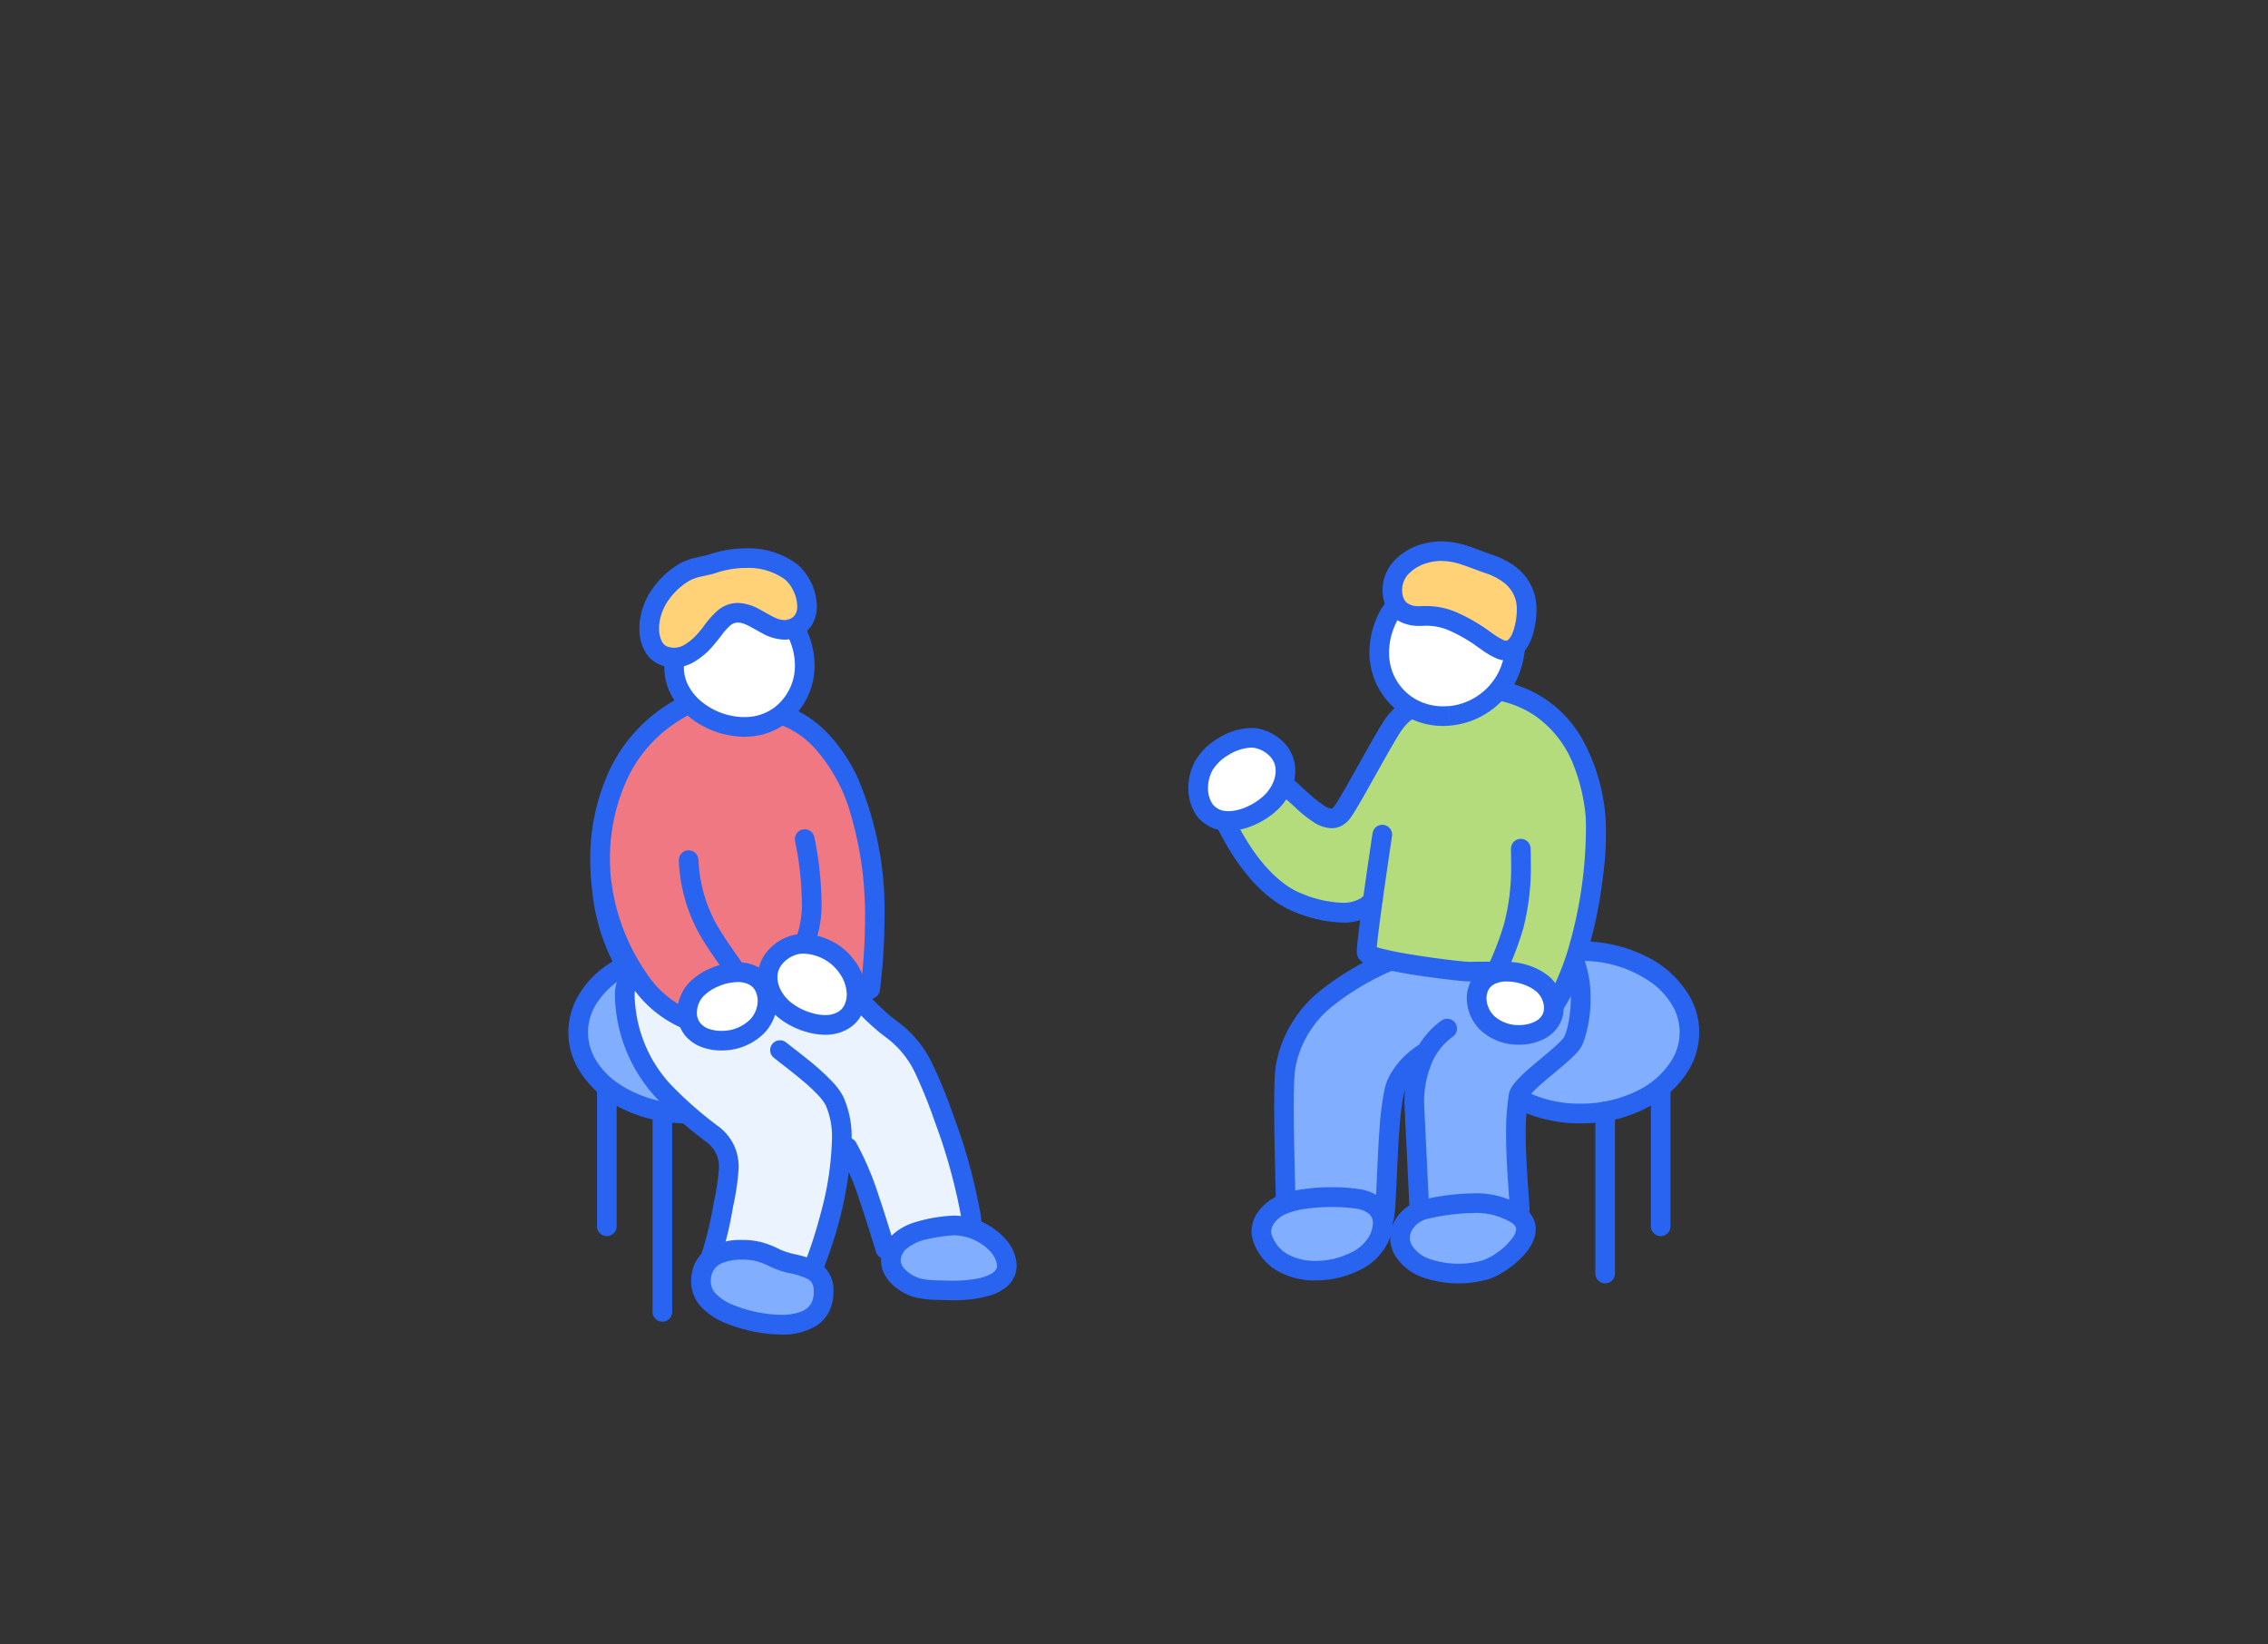 <svg height="116" width="160" xmlns="http://www.w3.org/2000/svg"><rect width="100%" height="100%" fill="#333333" stroke="none"/><path d="M0 0h160v116H0z" fill="none"/><path d="M42.116 72.362v14.141a.693.693 0 0 0 1.386 0V72.362a.693.693 0 0 0-1.386 0" fill="#2864f0"/><path d="M56.135 72.819c0 3.163-3.435 5.727-7.672 5.727s-7.673-2.564-7.673-5.727 3.435-5.727 7.673-5.727 7.672 2.564 7.672 5.727" fill="#82aeff"/><g fill="#2864f0"><path d="M56.135 72.819h-.693a3.8 3.8 0 0 1-.513 1.888 5.823 5.823 0 0 1-2.489 2.243 8.87 8.87 0 0 1-3.977.9 8.43 8.43 0 0 1-5.01-1.54 5.286 5.286 0 0 1-1.456-1.603 3.731 3.731 0 0 1 0-3.775 5.822 5.822 0 0 1 2.488-2.247 8.872 8.872 0 0 1 3.978-.9 8.433 8.433 0 0 1 5.01 1.54 5.287 5.287 0 0 1 1.456 1.607 3.8 3.8 0 0 1 .513 1.888h1.386a5.186 5.186 0 0 0-.693-2.571 7.194 7.194 0 0 0-3.07-2.8 10.246 10.246 0 0 0-4.6-1.052 9.8 9.8 0 0 0-5.84 1.815 6.665 6.665 0 0 0-1.835 2.036 5.115 5.115 0 0 0 0 5.142 7.2 7.2 0 0 0 3.071 2.8 10.242 10.242 0 0 0 4.6 1.052 9.8 9.8 0 0 0 5.84-1.815 6.664 6.664 0 0 0 1.832-2.034 5.186 5.186 0 0 0 .693-2.571z"/><path d="M46.036 78.398v14.141a.693.693 0 1 0 1.386 0V78.398a.693.693 0 0 0-1.386 0m70.428-6.036v14.141a.693.693 0 0 0 1.386 0V72.362a.693.693 0 0 0-1.386 0"/></g><path d="M103.837 72.819c0 3.163 3.435 5.727 7.672 5.727s7.673-2.564 7.673-5.727-3.435-5.727-7.673-5.727-7.672 2.564-7.672 5.727" fill="#82aeff"/><path d="M103.838 72.819h-.693a5.186 5.186 0 0 0 .693 2.571 7.194 7.194 0 0 0 3.07 2.8 10.246 10.246 0 0 0 4.6 1.052 9.8 9.8 0 0 0 5.84-1.815 6.665 6.665 0 0 0 1.833-2.034 5.115 5.115 0 0 0 0-5.142 7.2 7.2 0 0 0-3.071-2.8 10.242 10.242 0 0 0-4.6-1.052 9.8 9.8 0 0 0-5.84 1.815 6.664 6.664 0 0 0-1.832 2.034 5.186 5.186 0 0 0-.693 2.571h1.386a3.8 3.8 0 0 1 .513-1.888 5.823 5.823 0 0 1 2.489-2.246 8.87 8.87 0 0 1 3.977-.9 8.43 8.43 0 0 1 5.01 1.54 5.287 5.287 0 0 1 1.461 1.607 3.728 3.728 0 0 1 0 3.775 5.822 5.822 0 0 1-2.489 2.243 8.872 8.872 0 0 1-3.978.9 8.433 8.433 0 0 1-5.01-1.54 5.286 5.286 0 0 1-1.456-1.607 3.8 3.8 0 0 1-.513-1.888z" fill="#2864f0"/><path d="M112.545 78.398v11.435a.693.693 0 0 0 1.386 0V78.398a.693.693 0 0 0-1.386 0" fill="#2864f0"/><path d="M102.089 72.556c-1.961 1.358-2.386 3.984-2.315 5.45l.354 7.282c2.078-.167 5 .167 7.082 0a40.01 40.01 0 0 1-.085-7.982c.144-.873 3.365-2.954 3.833-3.837a8.232 8.232 0 0 0-.093-6.146c-.574-1.2-1.97-1.437-3.267-1.376-2.659.123-7.816-.7-10.083.694l.306 1.233c-2.823 1.346-6.367 3.191-7.124 7.341-.272 1.492 0 8.594 0 10.075 0 .38 5.26 1.131 6.847.792.393-.084.187-8.307 1.072-9.823a5.294 5.294 0 0 1 2-2.053" fill="#82aeff"/><path d="M101.697 71.986a5.843 5.843 0 0 0-2.1 2.809 8.467 8.467 0 0 0-.519 2.9c0 .119 0 .233.008.343l.354 7.282a.694.694 0 0 0 .748.657 17.33 17.33 0 0 1 1.359-.046c1.331 0 2.858.1 4.251.1.511 0 1-.013 1.47-.05a.694.694 0 0 0 .637-.732c-.082-1.4-.269-3.355-.269-5.208a16.6 16.6 0 0 1 .176-2.621l-.179-.03.173.06.007-.031-.179-.03.173.06v-.01a1.4 1.4 0 0 1 .182-.25 8.452 8.452 0 0 1 .791-.765c.491-.432 1.077-.9 1.586-1.343.255-.221.492-.434.7-.64a2.936 2.936 0 0 0 .51-.647 3.637 3.637 0 0 0 .234-.581 9.49 9.49 0 0 0 .4-2.772 7.95 7.95 0 0 0-.712-3.416 2.907 2.907 0 0 0-1.567-1.444 5.234 5.234 0 0 0-1.965-.335c-.132 0-.263 0-.393.009-.184.009-.385.012-.6.012-1.3 0-3.086-.143-4.83-.144a17.855 17.855 0 0 0-2.69.172 6.216 6.216 0 0 0-2.294.755.694.694 0 0 0-.31.757l.306 1.233.673-.167-.3-.626a19.831 19.831 0 0 0-4.495 2.723 8.672 8.672 0 0 0-3.017 5.123 9.752 9.752 0 0 0-.1 1.241 49.617 49.617 0 0 0-.027 1.78c0 1.342.032 2.891.063 4.231s.062 2.472.062 2.947a.75.75 0 0 0 .126.414.892.892 0 0 0 .308.279 2.3 2.3 0 0 0 .465.188 10.548 10.548 0 0 0 1.085.249 27.449 27.449 0 0 0 4.421.441 6.416 6.416 0 0 0 1.28-.1.732.732 0 0 0 .334-.171.812.812 0 0 0 .21-.3 1.688 1.688 0 0 0 .1-.372c.039-.228.066-.506.091-.844.085-1.175.132-3.06.245-4.8.056-.868.129-1.7.226-2.365a8.488 8.488 0 0 1 .163-.853 1.963 1.963 0 0 1 .157-.446 5.309 5.309 0 0 1 1.172-1.417 3.868 3.868 0 0 1 .405-.3l.1-.061.021-.011-.179-.361.175.363-.179-.361.175.363a.693.693 0 1 0-.6-1.249 5.945 5.945 0 0 0-2.3 2.328 3.688 3.688 0 0 0-.363 1.057 20.48 20.48 0 0 0-.325 2.577c-.111 1.456-.166 3.069-.226 4.318-.03.623-.061 1.157-.1 1.516a3.478 3.478 0 0 1-.052.37l-.005.02.359.114-.317-.2a.349.349 0 0 0-.042.085l.359.114-.317-.2.508.319-.4-.449a.588.588 0 0 0-.112.131l.508.319-.4-.449.432.49-.137-.639a.651.651 0 0 0-.3.149l.432.49-.137-.639a5.183 5.183 0 0 1-.99.071 25.458 25.458 0 0 1-3.554-.313 16.668 16.668 0 0 1-1.366-.271 2.41 2.41 0 0 1-.328-.1h-.01l-.192.346.28-.275a.392.392 0 0 0-.088-.071l-.192.346.28-.275-.424.417.527-.273a.572.572 0 0 0-.1-.144l-.424.417.527-.273-.571.3h.642a.64.64 0 0 0-.072-.3l-.571.3h.643c0-.519-.032-1.641-.063-2.979s-.062-2.878-.062-4.2c0-.648.008-1.242.026-1.728a8.682 8.682 0 0 1 .082-1.045 7.278 7.278 0 0 1 2.558-4.321 18.554 18.554 0 0 1 4.183-2.518.694.694 0 0 0 .374-.793l-.306-1.247-.673.167.363.591a4.895 4.895 0 0 1 1.78-.567 16.517 16.517 0 0 1 2.477-.155c1.671 0 3.436.143 4.83.144.231 0 .453 0 .664-.013.11-.005.22-.008.329-.008a3.863 3.863 0 0 1 1.44.232 1.5 1.5 0 0 1 .841.76 6.575 6.575 0 0 1 .577 2.817 8.729 8.729 0 0 1-.173 1.732 6.259 6.259 0 0 1-.16.623 2.348 2.348 0 0 1-.139.355 1.41 1.41 0 0 1-.188.235 11.082 11.082 0 0 1-.87.8c-.539.459-1.173.968-1.7 1.452a7.479 7.479 0 0 0-.7.718 2.747 2.747 0 0 0-.265.374 1.394 1.394 0 0 0-.178.472 17.924 17.924 0 0 0-.195 2.846c0 1.94.193 3.934.271 5.289l.692-.04-.055-.691c-.413.033-.873.046-1.359.046-1.331 0-2.857-.1-4.251-.1-.511 0-1 .013-1.47.05l.055.691.693-.034-.354-7.282c0-.087-.007-.179-.007-.276a7.1 7.1 0 0 1 .431-2.415 4.458 4.458 0 0 1 1.593-2.156.693.693 0 1 0-.79-1.14" fill="#2864f0"/><path d="M89.045 87.267c1.126 3.564 7.054 2.672 8.217.146.8-1.738-.2-2.64-1.442-2.837a11.321 11.321 0 0 0-5.5.474 2.009 2.009 0 0 0-1.277 2.217" fill="#82aeff"/><path d="m89.045 87.267-.661.209a3.815 3.815 0 0 0 1.782 2.2 5.374 5.374 0 0 0 2.653.645 6.983 6.983 0 0 0 2.993-.677 4.263 4.263 0 0 0 2.079-1.946 3.449 3.449 0 0 0 .35-1.435 2.269 2.269 0 0 0-.2-.955 2.3 2.3 0 0 0-.9-.991 3.305 3.305 0 0 0-1.211-.431 13.066 13.066 0 0 0-1.983-.139 14.062 14.062 0 0 0-2.068.146 6.562 6.562 0 0 0-1.861.529 3.367 3.367 0 0 0-1.213.992 2.434 2.434 0 0 0-.514 1.453 2 2 0 0 0 .093.609l.661-.209.661-.209a.627.627 0 0 1-.028-.191 1.059 1.059 0 0 1 .238-.618 1.992 1.992 0 0 1 .712-.577 5.288 5.288 0 0 1 1.46-.4 12.588 12.588 0 0 1 1.859-.13 11.667 11.667 0 0 1 1.765.122 1.717 1.717 0 0 1 .863.361.823.823 0 0 1 .206.272.874.874 0 0 1 .076.375 2.089 2.089 0 0 1-.223.855 2.916 2.916 0 0 1-1.424 1.278 5.618 5.618 0 0 1-2.389.538 4 4 0 0 1-1.967-.464 2.413 2.413 0 0 1-1.147-1.417z" fill="#2864f0"/><path d="M98.991 86.46a1.737 1.737 0 0 0 .06 1.8c1.033 1.669 4.094 1.825 5.75 1.305 1.22-.383 4.085-2.578 2.253-3.877-1.737-1.232-4.58-.824-6.5-.4a2.413 2.413 0 0 0-1.565 1.163" fill="#82aeff"/><path d="m98.991 86.459-.61-.33a2.43 2.43 0 0 0 .08 2.5 3.776 3.776 0 0 0 1.971 1.5 7.729 7.729 0 0 0 4.576.106 4.743 4.743 0 0 0 .992-.471 6.768 6.768 0 0 0 1.512-1.237 3.857 3.857 0 0 0 .573-.822 2.23 2.23 0 0 0 .257-1 1.754 1.754 0 0 0-.229-.869 2.2 2.2 0 0 0-.659-.706 6.133 6.133 0 0 0-3.57-.948 16.348 16.348 0 0 0-3.48.441 3.1 3.1 0 0 0-2.024 1.51l.61.33.61.33a1.726 1.726 0 0 1 1.107-.817 15.038 15.038 0 0 1 3.178-.408 4.8 4.8 0 0 1 2.767.693.84.84 0 0 1 .254.258.358.358 0 0 1 .049.187 1.07 1.07 0 0 1-.2.541 4.3 4.3 0 0 1-1.048 1.048 4.352 4.352 0 0 1-1.112.616 6.351 6.351 0 0 1-3.684-.085 2.414 2.414 0 0 1-1.269-.923 1.045 1.045 0 0 1-.039-1.109z" fill="#2864f0"/><path d="M97.516 58.867s-1.112 7.383-1.105 8.3c0 .554 6.674 1.39 7.3 1.369 1.962-.067 5.761.262 6.9-1.649l.069-.12c3.323-5.837 2.866-17.065-5.5-18.146a8.93 8.93 0 0 0-3.2.522c-1.423.338-2.7.621-3.611 1.877-.744 1.025-2.913 5.187-3.643 6.229-1.125 1.608-3-1.284-5.042-2.581-.86-.548-3.907 1.935-3.282 3.232 1.61 3.342 3.51 5.129 5.141 5.771 4.35 1.713 5.3-.193 5.3-.193" fill="#b4dc7d"/><path d="M96.83 58.767s-.277 1.837-.554 3.795c-.138.979-.277 1.988-.381 2.817-.052.414-.1.783-.127 1.084s-.05.524-.051.7v.014a.786.786 0 0 0 .147.447 1.048 1.048 0 0 0 .374.315 3.622 3.622 0 0 0 .7.261 33.216 33.216 0 0 0 3.784.707 52.055 52.055 0 0 0 2.513.301c.185.016.324.025.444.025h.049c.936-.034 2.407.035 3.821-.138a7.452 7.452 0 0 0 2.052-.515 3.375 3.375 0 0 0 1.6-1.334v-.006l.069-.12v-.006a16.982 16.982 0 0 0 2.018-8.164 13.367 13.367 0 0 0-1.833-7.107 8.452 8.452 0 0 0-2.51-2.582 8.674 8.674 0 0 0-3.688-1.324 4.275 4.275 0 0 0-.552-.035 12.377 12.377 0 0 0-2.9.571 12.159 12.159 0 0 0-2.117.634 4.525 4.525 0 0 0-1.894 1.51c-.219.3-.494.758-.819 1.318-.485.836-1.064 1.884-1.59 2.819-.263.468-.512.907-.727 1.274s-.4.664-.513.827a.519.519 0 0 1-.154.16l-.072.019a1.167 1.167 0 0 1-.538-.225 12.868 12.868 0 0 1-1.488-1.233 14.563 14.563 0 0 0-1.84-1.489 1.253 1.253 0 0 0-.679-.187 2.677 2.677 0 0 0-1.221.367 6.164 6.164 0 0 0-1.65 1.34 4.349 4.349 0 0 0-.6.88 2.3 2.3 0 0 0-.271 1.027 1.565 1.565 0 0 0 .152.685c1.663 3.443 3.645 5.372 5.511 6.115a9.4 9.4 0 0 0 3.394.763 3.647 3.647 0 0 0 2.119-.577 2.049 2.049 0 0 0 .666-.713.696.696 0 1 0-1.246-.62l.408.2-.4-.224-.01.02.408.2-.4-.224.058.033-.057-.036.058.033-.057-.036a.934.934 0 0 1-.313.271 2.416 2.416 0 0 1-1.245.276 8.07 8.07 0 0 1-2.886-.666c-1.4-.542-3.213-2.185-4.77-5.427l-.015-.083a1.245 1.245 0 0 1 .231-.593 4.527 4.527 0 0 1 1.138-1.144 3.587 3.587 0 0 1 .628-.37 1.088 1.088 0 0 1 .372-.108h.009l.02-.18-.095.149.075.031.02-.18-.095.149a19.879 19.879 0 0 1 2.223 1.848 9.3 9.3 0 0 0 1.117.875 2.43 2.43 0 0 0 1.281.441 1.524 1.524 0 0 0 .767-.2 1.886 1.886 0 0 0 .6-.565c.21-.3.483-.761.806-1.321.481-.838 1.059-1.886 1.585-2.818.263-.466.513-.9.729-1.267s.4-.657.515-.813a3.13 3.13 0 0 1 1.333-1.057 11.045 11.045 0 0 1 1.877-.554 11.775 11.775 0 0 1 2.577-.532 2.9 2.9 0 0 1 .374.023 7.283 7.283 0 0 1 3.106 1.108 7.593 7.593 0 0 1 2.816 3.562 13.169 13.169 0 0 1 .9 4.967 15.632 15.632 0 0 1-1.836 7.478l.6.343-.6-.349-.069.119.6.349-.6-.356a2 2 0 0 1-.967.775 7.918 7.918 0 0 1-2.632.49c-.98.051-1.96.021-2.733.047-.041 0-.227-.01-.466-.033a60.25 60.25 0 0 1-3.973-.542 21.697 21.697 0 0 1-1.841-.383 3.328 3.328 0 0 1-.479-.159l-.032-.016-.071.119.083-.109-.013-.009-.071.119.083-.109-.274.36.37-.258a.46.46 0 0 0-.1-.1l-.274.36.37-.258-.487.334h.6a.606.606 0 0 0-.106-.34l-.494.34h.6c0-.061.014-.279.044-.559.1-1 .368-2.916.605-4.571.119-.828.231-1.594.314-2.152l.135-.908a.693.693 0 0 0-1.371-.206" fill="#2864f0"/><path d="M107.286 59.87a16.765 16.765 0 0 1-2.363 9.881c.851.305 3.521 2.154 4.258 1.631 1.253-.888 3.484-6.745 3.392-13.466" fill="#b4dc7d"/><path d="M106.592 59.888q.012.492.012.943a15.856 15.856 0 0 1-.494 4.33 21.175 21.175 0 0 1-1.8 4.268.694.694 0 0 0 .38.974 6.439 6.439 0 0 1 .687.34c.474.256 1.075.6 1.67.882a8.115 8.115 0 0 0 .89.371 2.871 2.871 0 0 0 .893.172 1.281 1.281 0 0 0 .752-.22 2.929 2.929 0 0 0 .664-.708 10.485 10.485 0 0 0 1.05-2.027 30.3 30.3 0 0 0 1.973-10.892v-.414a.693.693 0 0 0-1.386.019v.4a30.4 30.4 0 0 1-1.208 8.463 17.8 17.8 0 0 1-1.065 2.8 6.654 6.654 0 0 1-.5.854 1.684 1.684 0 0 1-.333.376l.127.179-.055-.215-.072.036.127.179-.055-.215.015.057-.01-.058.015.057-.01-.058h-.027a2.181 2.181 0 0 1-.678-.183 15.534 15.534 0 0 1-1.6-.792c-.268-.147-.524-.288-.756-.41a5.437 5.437 0 0 0-.639-.3l-.234.653.614.321a22.557 22.557 0 0 0 1.913-4.547 17.263 17.263 0 0 0 .542-4.695q0-.471-.013-.978a.693.693 0 1 0-1.386.035" fill="#2864f0"/><path d="M104.272 69.805a2.379 2.379 0 0 0 .73 2.431 3.317 3.317 0 0 0 2.5.748 2.419 2.419 0 0 0 1.87-.99 2.092 2.092 0 0 0-.534-2.581c-1.164-1-3.964-1.461-4.568.392" fill="#fff"/><path d="m104.268 69.806-.659-.215a2.691 2.691 0 0 0-.131.837 3.168 3.168 0 0 0 1.059 2.325 3.92 3.92 0 0 0 2.617.94c.137 0 .274-.006.41-.019a3.764 3.764 0 0 0 1.305-.356 2.632 2.632 0 0 0 1.089-.958 2.386 2.386 0 0 0 .353-1.269 2.958 2.958 0 0 0-1.024-2.205 4.292 4.292 0 0 0-1.358-.753 4.973 4.973 0 0 0-1.622-.287 3.235 3.235 0 0 0-1.588.378 2.383 2.383 0 0 0-1.11 1.366l.659.215.659.215a.984.984 0 0 1 .472-.586 1.871 1.871 0 0 1 .908-.2 3.579 3.579 0 0 1 1.162.208 2.942 2.942 0 0 1 .916.5 1.59 1.59 0 0 1 .54 1.152 1 1 0 0 1-.144.536 1.244 1.244 0 0 1-.525.447 2.374 2.374 0 0 1-.82.219 3.33 3.33 0 0 1-.283.013 2.546 2.546 0 0 1-1.685-.589 1.8 1.8 0 0 1-.6-1.291 1.314 1.314 0 0 1 .063-.408z" fill="#2864f0"/><path d="M84.947 57.084a1.978 1.978 0 0 0 1.455.819 3.567 3.567 0 0 0 1.683-.293 4.12 4.12 0 0 0 2.446-2.348 2.341 2.341 0 0 0-1.7-3.136c-1.306-.4-3.307.746-3.918 1.9a3.085 3.085 0 0 0 .032 3.062" fill="#fff"/><path d="m84.947 57.083-.579.381a2.665 2.665 0 0 0 1.962 1.127 3.327 3.327 0 0 0 .343.018 4.51 4.51 0 0 0 1.67-.357 5.6 5.6 0 0 0 1.7-1.056 4.145 4.145 0 0 0 1.145-1.712 3.44 3.44 0 0 0 .19-1.107 2.847 2.847 0 0 0-.656-1.837 3.47 3.47 0 0 0-1.687-1.079 2.688 2.688 0 0 0-.778-.11 4.607 4.607 0 0 0-2.3.716 4.514 4.514 0 0 0-1.651 1.627 4.068 4.068 0 0 0-.472 1.892 3.4 3.4 0 0 0 .537 1.877l.579-.381.579-.381a2.021 2.021 0 0 1-.308-1.115 2.685 2.685 0 0 1 .309-1.241 3.2 3.2 0 0 1 1.144-1.092 3.276 3.276 0 0 1 1.586-.516 1.292 1.292 0 0 1 .375.05 2.085 2.085 0 0 1 1.021.636 1.455 1.455 0 0 1 .338.953 2.055 2.055 0 0 1-.117.661 2.768 2.768 0 0 1-.77 1.137 4.227 4.227 0 0 1-1.278.79 3.154 3.154 0 0 1-1.153.258 1.94 1.94 0 0 1-.2-.01 1.3 1.3 0 0 1-.947-.51z" fill="#2864f0"/><path d="M102.228 50.494a5.09 5.09 0 0 0 4.06-2.688 4.672 4.672 0 0 0-1.069-5.953c-1.618-1.246-4.413-.769-6.127.341a4.807 4.807 0 0 0-1.766 4.3 4.413 4.413 0 0 0 2.005 3.3 4.6 4.6 0 0 0 2.9.695" fill="#fff"/><path d="m102.228 50.494.06.691a5.78 5.78 0 0 0 4.617-3.062 6.125 6.125 0 0 0 .687-2.782 5 5 0 0 0-1.949-4.037 4.7 4.7 0 0 0-2.89-.883 7.706 7.706 0 0 0-4.038 1.193 4.443 4.443 0 0 0-1.593 1.976 6.174 6.174 0 0 0-.514 2.433 5.222 5.222 0 0 0 2.35 4.363 5.255 5.255 0 0 0 2.845.823q.243 0 .485-.021l-.06-.691-.06-.691c-.122.01-.244.016-.365.016a3.865 3.865 0 0 1-2.1-.6 3.713 3.713 0 0 1-1.689-2.794 3.668 3.668 0 0 1-.021-.4 4.8 4.8 0 0 1 .4-1.876 3.08 3.08 0 0 1 1.077-1.369 6.353 6.353 0 0 1 3.28-.968 3.329 3.329 0 0 1 2.048.6 3.608 3.608 0 0 1 1.409 2.939 4.743 4.743 0 0 1-.535 2.149 4.4 4.4 0 0 1-3.5 2.313z" fill="#2864f0"/><path d="M105.795 45.786c1.645.718 2.1-2.45 1.83-3.52a3.51 3.51 0 0 0-2.6-2.482c-1.554-.54-2.768-1.216-4.484-.74a2.782 2.782 0 0 0-2.3 2.828 1.717 1.717 0 0 0 2.042 1.582 6.047 6.047 0 0 1 3.8 1.235 15.239 15.239 0 0 0 1.708 1.1" fill="#ffd278"/><path d="m105.793 45.788-.277.635a1.832 1.832 0 0 0 .736.163 1.548 1.548 0 0 0 .64-.137 1.922 1.922 0 0 0 .779-.679 3.994 3.994 0 0 0 .558-1.361 6.412 6.412 0 0 0 .164-1.41 3.693 3.693 0 0 0-1.272-2.857 5.525 5.525 0 0 0-1.866-1.012c-.569-.2-1.115-.424-1.693-.611a6.024 6.024 0 0 0-1.869-.331 4.982 4.982 0 0 0-1.333.185 4.309 4.309 0 0 0-1.918 1.092 3.041 3.041 0 0 0-.905 2.158c0 .1.005.208.016.313a2.685 2.685 0 0 0 .28.988 2.165 2.165 0 0 0 1 .96 2.961 2.961 0 0 0 1.284.268c.069 0 .139 0 .208-.006.094 0 .185-.007.274-.007a4.04 4.04 0 0 1 1.557.3 10.986 10.986 0 0 1 1.577.845c.187.113.463.318.767.532a6.12 6.12 0 0 0 1.023.607l.27-.635.277-.635a4.913 4.913 0 0 1-.782-.472c-.284-.2-.563-.411-.844-.582a12.126 12.126 0 0 0-1.783-.948 5.444 5.444 0 0 0-2.071-.4c-.114 0-.229 0-.346.009h-.136a1.371 1.371 0 0 1-.835-.222.762.762 0 0 1-.218-.261 1.3 1.3 0 0 1-.13-.481 1.85 1.85 0 0 1-.009-.179 1.646 1.646 0 0 1 .508-1.186 2.936 2.936 0 0 1 1.3-.728 3.579 3.579 0 0 1 .963-.135 4.666 4.666 0 0 1 1.448.264c.5.162 1.047.386 1.665.6a4.191 4.191 0 0 1 1.407.756 2.358 2.358 0 0 1 .746 1.25 2.453 2.453 0 0 1 .052.56 4.66 4.66 0 0 1-.289 1.626 1.457 1.457 0 0 1-.291.484l-.1.074-.07.015a.459.459 0 0 1-.181-.047z" fill="#2864f0"/><path d="M55.025 74.075c1.02.82 3.24 2.406 3.835 3.57 1.564 3.059-.818 10.307-1.573 11.989-.241.538-5.289-.631-7.147-.94a25.494 25.494 0 0 0 .883-3.666c.3-1.856.981-3.61-.719-4.984a26.886 26.886 0 0 1-3.573-3.145 10.225 10.225 0 0 1-2.612-5.913 2.67 2.67 0 0 1 .7-2.536 3.831 3.831 0 0 1 2.583-1.005c2.657-.152 7.7-1.506 10.1-.355l-.252 1.8a15.119 15.119 0 0 0 2.375 1.052c1.3.7 2.152 1.909 3.345 2.734 1.964 1.358 2.827 4.094 3.619 6.2a39.784 39.784 0 0 1 1.853 6.625 2.611 2.611 0 0 1-.032 1.534c-.44.992-1.332.392-2.078.436a36.8 36.8 0 0 0-3.869.651c-.546-1.721-1.61-5.433-2.681-7.193" fill="#ebf3ff"/><path d="M54.592 74.614c.528.425 1.327 1.018 2.062 1.643a13.065 13.065 0 0 1 1 .929 3.67 3.67 0 0 1 .593.772 5.561 5.561 0 0 1 .445 2.453 21.86 21.86 0 0 1-.809 5.24c-.221.841-.46 1.618-.679 2.259s-.416 1.15-.546 1.438l.5.223-.277-.475a.557.557 0 0 0-.221.252l.5.223-.277-.475.161.276-.09-.308-.071.032.161.276-.09-.308.009.031-.007-.032.009.031-.007-.032a1.207 1.207 0 0 1-.225.015 10.165 10.165 0 0 1-1.313-.126c-.825-.119-1.825-.306-2.761-.488s-1.8-.357-2.4-.456l-.114.684.659.212a26.1 26.1 0 0 0 .907-3.766 17.611 17.611 0 0 0 .4-2.759 3.728 3.728 0 0 0-.291-1.505 3.617 3.617 0 0 0-1.075-1.37 26.457 26.457 0 0 1-3.486-3.061 9.527 9.527 0 0 1-2.444-5.528 6.541 6.541 0 0 1-.042-.662 1.825 1.825 0 0 1 .107-.677 1.889 1.889 0 0 1 .443-.641 2.434 2.434 0 0 1 .932-.576 4.316 4.316 0 0 1 1.2-.223c1-.059 2.24-.265 3.546-.454a27.954 27.954 0 0 1 3.844-.36 5.693 5.693 0 0 1 2.37.392l.3-.625-.686-.1-.252 1.8a.694.694 0 0 0 .24.626 4.484 4.484 0 0 0 1.357.691 9.952 9.952 0 0 1 1.138.443 7.485 7.485 0 0 1 1.565 1.212 14.858 14.858 0 0 0 1.712 1.481 6.627 6.627 0 0 1 2.024 2.561 34.153 34.153 0 0 1 1.332 3.317 39.158 39.158 0 0 1 1.821 6.51 4.062 4.062 0 0 1 .087.713 1.01 1.01 0 0 1-.072.411c-.063.136-.1.147-.1.149s-.017.013-.106.015a2.75 2.75 0 0 1-.452-.06 3.964 3.964 0 0 0-.709-.082h-.121a36.724 36.724 0 0 0-3.944.659l.115.683.661-.209c-.27-.85-.675-2.217-1.148-3.6a20.946 20.946 0 0 0-1.6-3.747.694.694 0 0 0-1.185.721 19.775 19.775 0 0 1 1.473 3.476c.462 1.346.862 2.695 1.139 3.567a.694.694 0 0 0 .776.474 37.118 37.118 0 0 1 3.795-.642h.04a2.762 2.762 0 0 1 .461.061 3.975 3.975 0 0 0 .7.082 1.564 1.564 0 0 0 .831-.219 1.662 1.662 0 0 0 .64-.77 2.372 2.372 0 0 0 .191-.973 5.217 5.217 0 0 0-.111-.969 40.466 40.466 0 0 0-1.886-6.74 34.988 34.988 0 0 0-1.4-3.451 7.976 7.976 0 0 0-2.475-3.08 14 14 0 0 1-1.551-1.35 8.771 8.771 0 0 0-1.861-1.425 10.473 10.473 0 0 0-1.32-.524 3.385 3.385 0 0 1-.935-.447l-.446.53.686.1.252-1.8a.693.693 0 0 0-.386-.721 6.969 6.969 0 0 0-2.97-.528 29.25 29.25 0 0 0-4.043.374c-1.318.192-2.55.392-3.427.442a5.67 5.67 0 0 0-1.583.3 3.815 3.815 0 0 0-1.454.908 3.269 3.269 0 0 0-.748 1.112 3.2 3.2 0 0 0-.2 1.179 7.858 7.858 0 0 0 .049.8 10.935 10.935 0 0 0 2.779 6.3 27.45 27.45 0 0 0 3.659 3.229 2.229 2.229 0 0 1 .678.847 2.326 2.326 0 0 1 .176.951 17.332 17.332 0 0 1-.383 2.534 24.779 24.779 0 0 1-.859 3.567.694.694 0 0 0 .546.9c.733.122 2.031.393 3.318.633.645.12 1.289.233 1.868.317a11.308 11.308 0 0 0 1.511.14 2.408 2.408 0 0 0 .546-.047 1.11 1.11 0 0 0 .308-.12.838.838 0 0 0 .345-.378c.158-.353.364-.887.594-1.56a27.385 27.385 0 0 0 1.561-7.945 6.852 6.852 0 0 0-.6-3.084 4.938 4.938 0 0 0-.821-1.094 17.526 17.526 0 0 0-1.689-1.519c-.582-.469-1.138-.888-1.506-1.184a.693.693 0 0 0-.869 1.08" fill="#2864f0"/><path d="M64.71 90.84a11.266 11.266 0 0 0 2.337.184c1.283.036 4.437-.158 3.918-2.154-.384-1.48-2.408-2.546-3.86-2.414s-3.9.432-4.238 2.2c-.186.976.712 1.731 1.514 2.077a2.333 2.333 0 0 0 .329.111" fill="#82aeff"/><path d="m64.714 90.84-.176.67a6.619 6.619 0 0 0 1.329.177c.435.021.851.021 1.163.03h.291a8.7 8.7 0 0 0 2.551-.344 3.225 3.225 0 0 0 1.233-.683 1.984 1.984 0 0 0 .445-.613 1.9 1.9 0 0 0 .169-.792 2.38 2.38 0 0 0-.079-.593 3.2 3.2 0 0 0-.656-1.238 5.024 5.024 0 0 0-3.627-1.706q-.156 0-.311.014a10.7 10.7 0 0 0-2.713.527 3.992 3.992 0 0 0-1.332.782 2.616 2.616 0 0 0-.811 1.448 2.054 2.054 0 0 0 .166 1.282 2.846 2.846 0 0 0 .779.97 4.066 4.066 0 0 0 .974.592 2.947 2.947 0 0 0 .428.145l.176-.67.176-.67a1.663 1.663 0 0 1-.231-.077 2.559 2.559 0 0 1-.814-.55 1.272 1.272 0 0 1-.233-.329.707.707 0 0 1-.072-.3l.013-.129a1.219 1.219 0 0 1 .391-.69 3.356 3.356 0 0 1 1.449-.676 11.88 11.88 0 0 1 1.779-.27q.089-.008.187-.008a3.609 3.609 0 0 1 1.833.581 3.154 3.154 0 0 1 .729.627 1.814 1.814 0 0 1 .378.7.97.97 0 0 1 .035.244.5.5 0 0 1-.043.215.806.806 0 0 1-.335.331 3.6 3.6 0 0 1-1.235.395 8.947 8.947 0 0 1-1.4.106h-.252c-.345-.009-.743-.009-1.134-.029a5.416 5.416 0 0 1-1.046-.133z" fill="#2864f0"/><path d="M44.43 68.579a13.736 13.736 0 0 1-1.994-6.177c-.5-4.448.861-9.348 4.746-11.932a5.258 5.258 0 0 1 2.607-1.115 8.792 8.792 0 0 1 1.985.628c1.249.357 2.114 0 3.345.42 4.8 1.641 7.578 9.035 6.279 19.362-2.071 1.113-3.389.756-5.156-.8-.473-.416-3.9.59-4.694.645-1.959.137-5.7.857-7.037-.925z" fill="#f07882"/><path d="m44.43 68.578.564-.4a13.107 13.107 0 0 1-1.868-5.85 15.238 15.238 0 0 1-.094-1.688 13.42 13.42 0 0 1 1.1-5.432 9.6 9.6 0 0 1 3.44-4.158 10.662 10.662 0 0 1 1.14-.686 2.527 2.527 0 0 1 1.041-.313h.025a2.4 2.4 0 0 1 .766.2c.312.122.657.285 1.046.4a6.645 6.645 0 0 0 1.859.213 4.368 4.368 0 0 1 1.452.2 6.317 6.317 0 0 1 2.452 1.581 11.75 11.75 0 0 1 2.671 4.814 25.164 25.164 0 0 1 1 7.407 38.646 38.646 0 0 1-.314 4.811l.687.087-.328-.611a3.927 3.927 0 0 1-1.838.565 2.542 2.542 0 0 1-1.162-.3 6.651 6.651 0 0 1-1.37-.975 1.066 1.066 0 0 0-.5-.235 2.166 2.166 0 0 0-.428-.038 7.309 7.309 0 0 0-1.143.12c-.62.1-1.3.257-1.891.386-.293.065-.563.124-.783.167a4.5 4.5 0 0 1-.454.074c-.968.069-2.265.259-3.478.258a6.709 6.709 0 0 1-1.833-.206 2.062 2.062 0 0 1-1.123-.7l-.555.415.559-.41-.082-.111-.559.41.564-.4-.564.4-.559.41.082.111v.006a3.438 3.438 0 0 0 1.844 1.2 8.046 8.046 0 0 0 2.222.267c1.344 0 2.693-.2 3.574-.261a7.354 7.354 0 0 0 .88-.149c.523-.11 1.173-.262 1.788-.385a9.1 9.1 0 0 1 1.507-.21.835.835 0 0 1 .151.01v-.012.012-.012.012l.1-.355-.241.274a.36.36 0 0 0 .136.081l.1-.355-.241.274a8 8 0 0 0 1.666 1.174 3.942 3.942 0 0 0 1.781.441 5.274 5.274 0 0 0 2.494-.73.692.692 0 0 0 .36-.524 40.042 40.042 0 0 0 .325-4.984 23.815 23.815 0 0 0-1.849-9.909 11.574 11.574 0 0 0-2.216-3.292 7.7 7.7 0 0 0-2.99-1.919 5.727 5.727 0 0 0-1.879-.271 5.351 5.351 0 0 1-1.5-.159c-.242-.067-.56-.211-.918-.354a3.655 3.655 0 0 0-1.241-.3h-.06a3.821 3.821 0 0 0-1.656.457 11.961 11.961 0 0 0-1.291.774 10.985 10.985 0 0 0-3.939 4.745 14.788 14.788 0 0 0-1.216 6 16.61 16.61 0 0 0 .1 1.842 14.365 14.365 0 0 0 2.119 6.5v.006z" fill="#2864f0"/><path d="M48.582 60.68c.328 4.171 1.648 5.27 3.963 8.756-.814.391-2.057 3.02-2.947 2.862-2.95-.525-6.638-4.275-7.243-10.969" fill="#f07882"/><path d="M47.89 60.734a11.663 11.663 0 0 0 1.317 4.908c.705 1.31 1.62 2.457 2.76 4.177l.578-.384-.3-.625a1.975 1.975 0 0 0-.491.354 6.969 6.969 0 0 0-.689.8c-.332.436-.667.9-.962 1.235a2.5 2.5 0 0 1-.374.358l-.09.054v.005-.005.005-.005l.036.168v-.172h-.036l.036.168v.071l.042-.238h-.042v.242l.042-.238a6.971 6.971 0 0 1-4.065-2.9 14.6 14.6 0 0 1-2.609-7.447.693.693 0 0 0-1.381.125 15.979 15.979 0 0 0 2.881 8.152 8.311 8.311 0 0 0 4.936 3.44 1.143 1.143 0 0 0 .2.018 1.381 1.381 0 0 0 .692-.2 3.424 3.424 0 0 0 .824-.734c.365-.422.708-.911 1.018-1.311a6.41 6.41 0 0 1 .418-.5 1.682 1.682 0 0 1 .152-.145l.048-.036.017-.01a.693.693 0 0 0 .277-1.008c-1.182-1.771-2.082-2.914-2.696-4.07a10.26 10.26 0 0 1-1.156-4.362.693.693 0 1 0-1.382.109" fill="#2864f0"/><path d="M53.963 69.712a2.517 2.517 0 0 1-.5 2.638 3.507 3.507 0 0 1-2.55 1.061 2.561 2.561 0 0 1-2.076-.837 2.213 2.213 0 0 1 .279-2.775c1.116-1.176 4.011-1.972 4.85-.088" fill="#fff"/><path d="m53.962 69.713-.633.282a1.491 1.491 0 0 1 .123.6 1.968 1.968 0 0 1-.5 1.287 2.823 2.823 0 0 1-2.046.834h-.036a2.531 2.531 0 0 1-.881-.149 1.349 1.349 0 0 1-.6-.42 1.152 1.152 0 0 1-.226-.716 1.737 1.737 0 0 1 .46-1.156 3.264 3.264 0 0 1 1.064-.7 3.576 3.576 0 0 1 1.357-.3 1.7 1.7 0 0 1 .805.176 1.084 1.084 0 0 1 .488.54l.633-.282.633-.282a2.48 2.48 0 0 0-1.095-1.2 3.065 3.065 0 0 0-1.464-.342 4.936 4.936 0 0 0-1.9.412 4.624 4.624 0 0 0-1.526 1.019 3.109 3.109 0 0 0-.841 2.11 2.537 2.537 0 0 0 .517 1.568 2.731 2.731 0 0 0 1.207.866 3.891 3.891 0 0 0 1.372.239h.053a4.2 4.2 0 0 0 3.044-1.281 3.345 3.345 0 0 0 .868-2.219 2.859 2.859 0 0 0-.243-1.168z" fill="#2864f0"/><path d="M60.152 71.274a1.978 1.978 0 0 1-1.362.965 3.571 3.571 0 0 1-1.7-.117 4.118 4.118 0 0 1-2.676-2.082 2.338 2.338 0 0 1 1.351-3.29 3.17 3.17 0 0 1 2.5.2c1.53.685 2.728 2.714 1.894 4.323" fill="#fff"/><path d="m60.152 71.275-.615-.319a1.057 1.057 0 0 1-.346.377 1.533 1.533 0 0 1-.544.229 2.083 2.083 0 0 1-.428.043 3.481 3.481 0 0 1-.943-.148 4.226 4.226 0 0 1-1.353-.653 2.763 2.763 0 0 1-.884-1.051 1.944 1.944 0 0 1-.194-.814 1.451 1.451 0 0 1 .29-.877 2.128 2.128 0 0 1 .9-.671 1.624 1.624 0 0 1 .644-.122 3.275 3.275 0 0 1 1.3.318 3.136 3.136 0 0 1 1.243 1.06 2.676 2.676 0 0 1 .515 1.492 1.757 1.757 0 0 1-.2.82l.615.319.615.319a3.147 3.147 0 0 0 .352-1.458 4.049 4.049 0 0 0-.765-2.286 4.508 4.508 0 0 0-1.813-1.531 4.632 4.632 0 0 0-1.865-.44 3.021 3.021 0 0 0-1.187.233 3.5 3.5 0 0 0-1.469 1.125 2.84 2.84 0 0 0-.561 1.7 3.331 3.331 0 0 0 .32 1.394 4.144 4.144 0 0 0 1.316 1.585 5.6 5.6 0 0 0 1.8.874 4.858 4.858 0 0 0 1.323.2 3.485 3.485 0 0 0 .714-.072 2.911 2.911 0 0 0 1.042-.442 2.429 2.429 0 0 0 .793-.882z" fill="#2864f0"/><path d="M56.092 59.341a22.24 22.24 0 0 1 .474 4.236 6.745 6.745 0 0 1-.342 2.408.693.693 0 1 0 1.282.528 7.983 7.983 0 0 0 .446-2.935 23.557 23.557 0 0 0-.5-4.513.693.693 0 1 0-1.358.276" fill="#2864f0"/><path d="M52.316 51.27c-2.816-.1-5.678-2.569-4.486-5.588a8.219 8.219 0 0 1 2.066-3.258c1.252-.828 3.463-.226 4.674.39a4.808 4.808 0 0 1 2.2 4.1 4.41 4.41 0 0 1-1.652 3.493 4.2 4.2 0 0 1-2.8.866" fill="#fff"/><path d="m52.316 51.273.026-.693a4.856 4.856 0 0 1-2.853-1.088 3.677 3.677 0 0 1-.912-1.1 2.783 2.783 0 0 1-.331-1.309 3.09 3.09 0 0 1 .229-1.144 13.226 13.226 0 0 1 .798-1.666 6.647 6.647 0 0 1 .528-.795 2.245 2.245 0 0 1 .477-.474 2.181 2.181 0 0 1 1.2-.29 6.729 6.729 0 0 1 2.776.72 3.21 3.21 0 0 1 1.317 1.439 4.643 4.643 0 0 1 .508 2.017v.018a3.712 3.712 0 0 1-1.391 2.954 3.458 3.458 0 0 1-2.186.719h-.16l-.026.692-.026.693h.212a4.844 4.844 0 0 0 3.05-1.02 5.107 5.107 0 0 0 1.914-4.031v-.025a6.008 6.008 0 0 0-.657-2.644 4.568 4.568 0 0 0-1.924-2.049 8.043 8.043 0 0 0-3.4-.871 3.534 3.534 0 0 0-1.966.519 3.572 3.572 0 0 0-.8.771 12.156 12.156 0 0 0-1.527 2.811 4.49 4.49 0 0 0-.327 1.653 4.177 4.177 0 0 0 .492 1.956 5.347 5.347 0 0 0 2.071 2.088 6.245 6.245 0 0 0 2.869.838z" fill="#2864f0"/><path d="M46.961 46.301c-.8-.236-1.226-1.065-1.15-2.251a4.945 4.945 0 0 1 2.544-3.726 12.352 12.352 0 0 1 2-.589c1.65-.558 4.012-.552 5.436.6 1.079.869 1.833 3.306.166 3.979-1.631.659-2.875-1.549-4.42-.988-.762.276-1.386 1.45-1.97 2.025a2.575 2.575 0 0 1-2.608.956" fill="#ffd278"/><path d="m46.96 46.301.2-.665a.752.752 0 0 1-.454-.368 1.918 1.918 0 0 1-.208-.957c0-.07 0-.143.007-.218a3.578 3.578 0 0 1 .692-1.806 4.661 4.661 0 0 1 1.5-1.357 3.136 3.136 0 0 1 .8-.265c.33-.077.705-.145 1.089-.274a6.534 6.534 0 0 1 2.047-.326 4.392 4.392 0 0 1 2.732.8 2.438 2.438 0 0 1 .614.827 2.578 2.578 0 0 1 .263 1.078 1.105 1.105 0 0 1-.129.561.786.786 0 0 1-.411.335.977.977 0 0 1-.368.074 1.541 1.541 0 0 1-.58-.136c-.332-.135-.715-.376-1.147-.607a3.319 3.319 0 0 0-1.549-.465 2.2 2.2 0 0 0-.756.134 2.383 2.383 0 0 0-.776.489 7.13 7.13 0 0 0-.827.943 8.133 8.133 0 0 1-.616.75 3.988 3.988 0 0 1-.788.631 1.443 1.443 0 0 1-.733.215 1.415 1.415 0 0 1-.4-.062l-.2.665-.2.665a2.736 2.736 0 0 0 2.218-.28 5.313 5.313 0 0 0 1.072-.847 14.872 14.872 0 0 0 .97-1.182 4.291 4.291 0 0 1 .431-.47 1.044 1.044 0 0 1 .318-.215.824.824 0 0 1 .284-.051 1.445 1.445 0 0 1 .551.134c.326.135.71.378 1.148.61a3.4 3.4 0 0 0 1.573.46 2.353 2.353 0 0 0 .887-.175 2.178 2.178 0 0 0 1.092-.914 2.478 2.478 0 0 0 .319-1.26 3.944 3.944 0 0 0-.4-1.67 3.789 3.789 0 0 0-.995-1.31 5.739 5.739 0 0 0-3.6-1.111 7.907 7.907 0 0 0-2.492.4c-.253.087-.589.152-.956.236a4.413 4.413 0 0 0-1.16.4 6.029 6.029 0 0 0-1.96 1.768 4.955 4.955 0 0 0-.944 2.521c-.007.1-.01.205-.01.305a3.269 3.269 0 0 0 .4 1.653 2.145 2.145 0 0 0 1.26 1z" fill="#2864f0"/><path d="M51.357 92.651c1.941.861 6.815 1.758 6.746-1.6-.04-1.971-2.046-1.632-3.4-2.3a4.76 4.76 0 0 0-2.212-.6c-1.578-.039-3.116.513-3.039 2.352.045 1.053 1.026 1.752 1.9 2.142" fill="#82aeff"/><path d="m51.356 92.652-.282.634a10.817 10.817 0 0 0 4.026.853 4.548 4.548 0 0 0 2.479-.61 2.588 2.588 0 0 0 .893-.974 3.051 3.051 0 0 0 .324-1.429v-.083a2.239 2.239 0 0 0-1.362-2.153 7.164 7.164 0 0 0-1.327-.41 5.32 5.32 0 0 1-1.092-.347 6.81 6.81 0 0 0-1.183-.477 5.244 5.244 0 0 0-1.321-.19h-.171a4.4 4.4 0 0 0-2.375.593 2.564 2.564 0 0 0-.88.939 2.877 2.877 0 0 0-.325 1.383v.161a2.655 2.655 0 0 0 .846 1.785 4.981 4.981 0 0 0 1.467.962l.282-.634.282-.634a3.637 3.637 0 0 1-1.058-.683 1.275 1.275 0 0 1-.433-.855v-.1a1.493 1.493 0 0 1 .159-.725 1.34 1.34 0 0 1 .725-.592 3.635 3.635 0 0 1 1.309-.212h.136a3.822 3.822 0 0 1 .977.138 5.471 5.471 0 0 1 .945.385 5.941 5.941 0 0 0 1.237.418 5.194 5.194 0 0 1 1.368.437.76.76 0 0 1 .283.279 1.169 1.169 0 0 1 .124.562v.049a1.683 1.683 0 0 1-.166.787 1.35 1.35 0 0 1-.747.62 3.887 3.887 0 0 1-1.4.219 9.5 9.5 0 0 1-3.463-.734z" fill="#2864f0"/></svg>